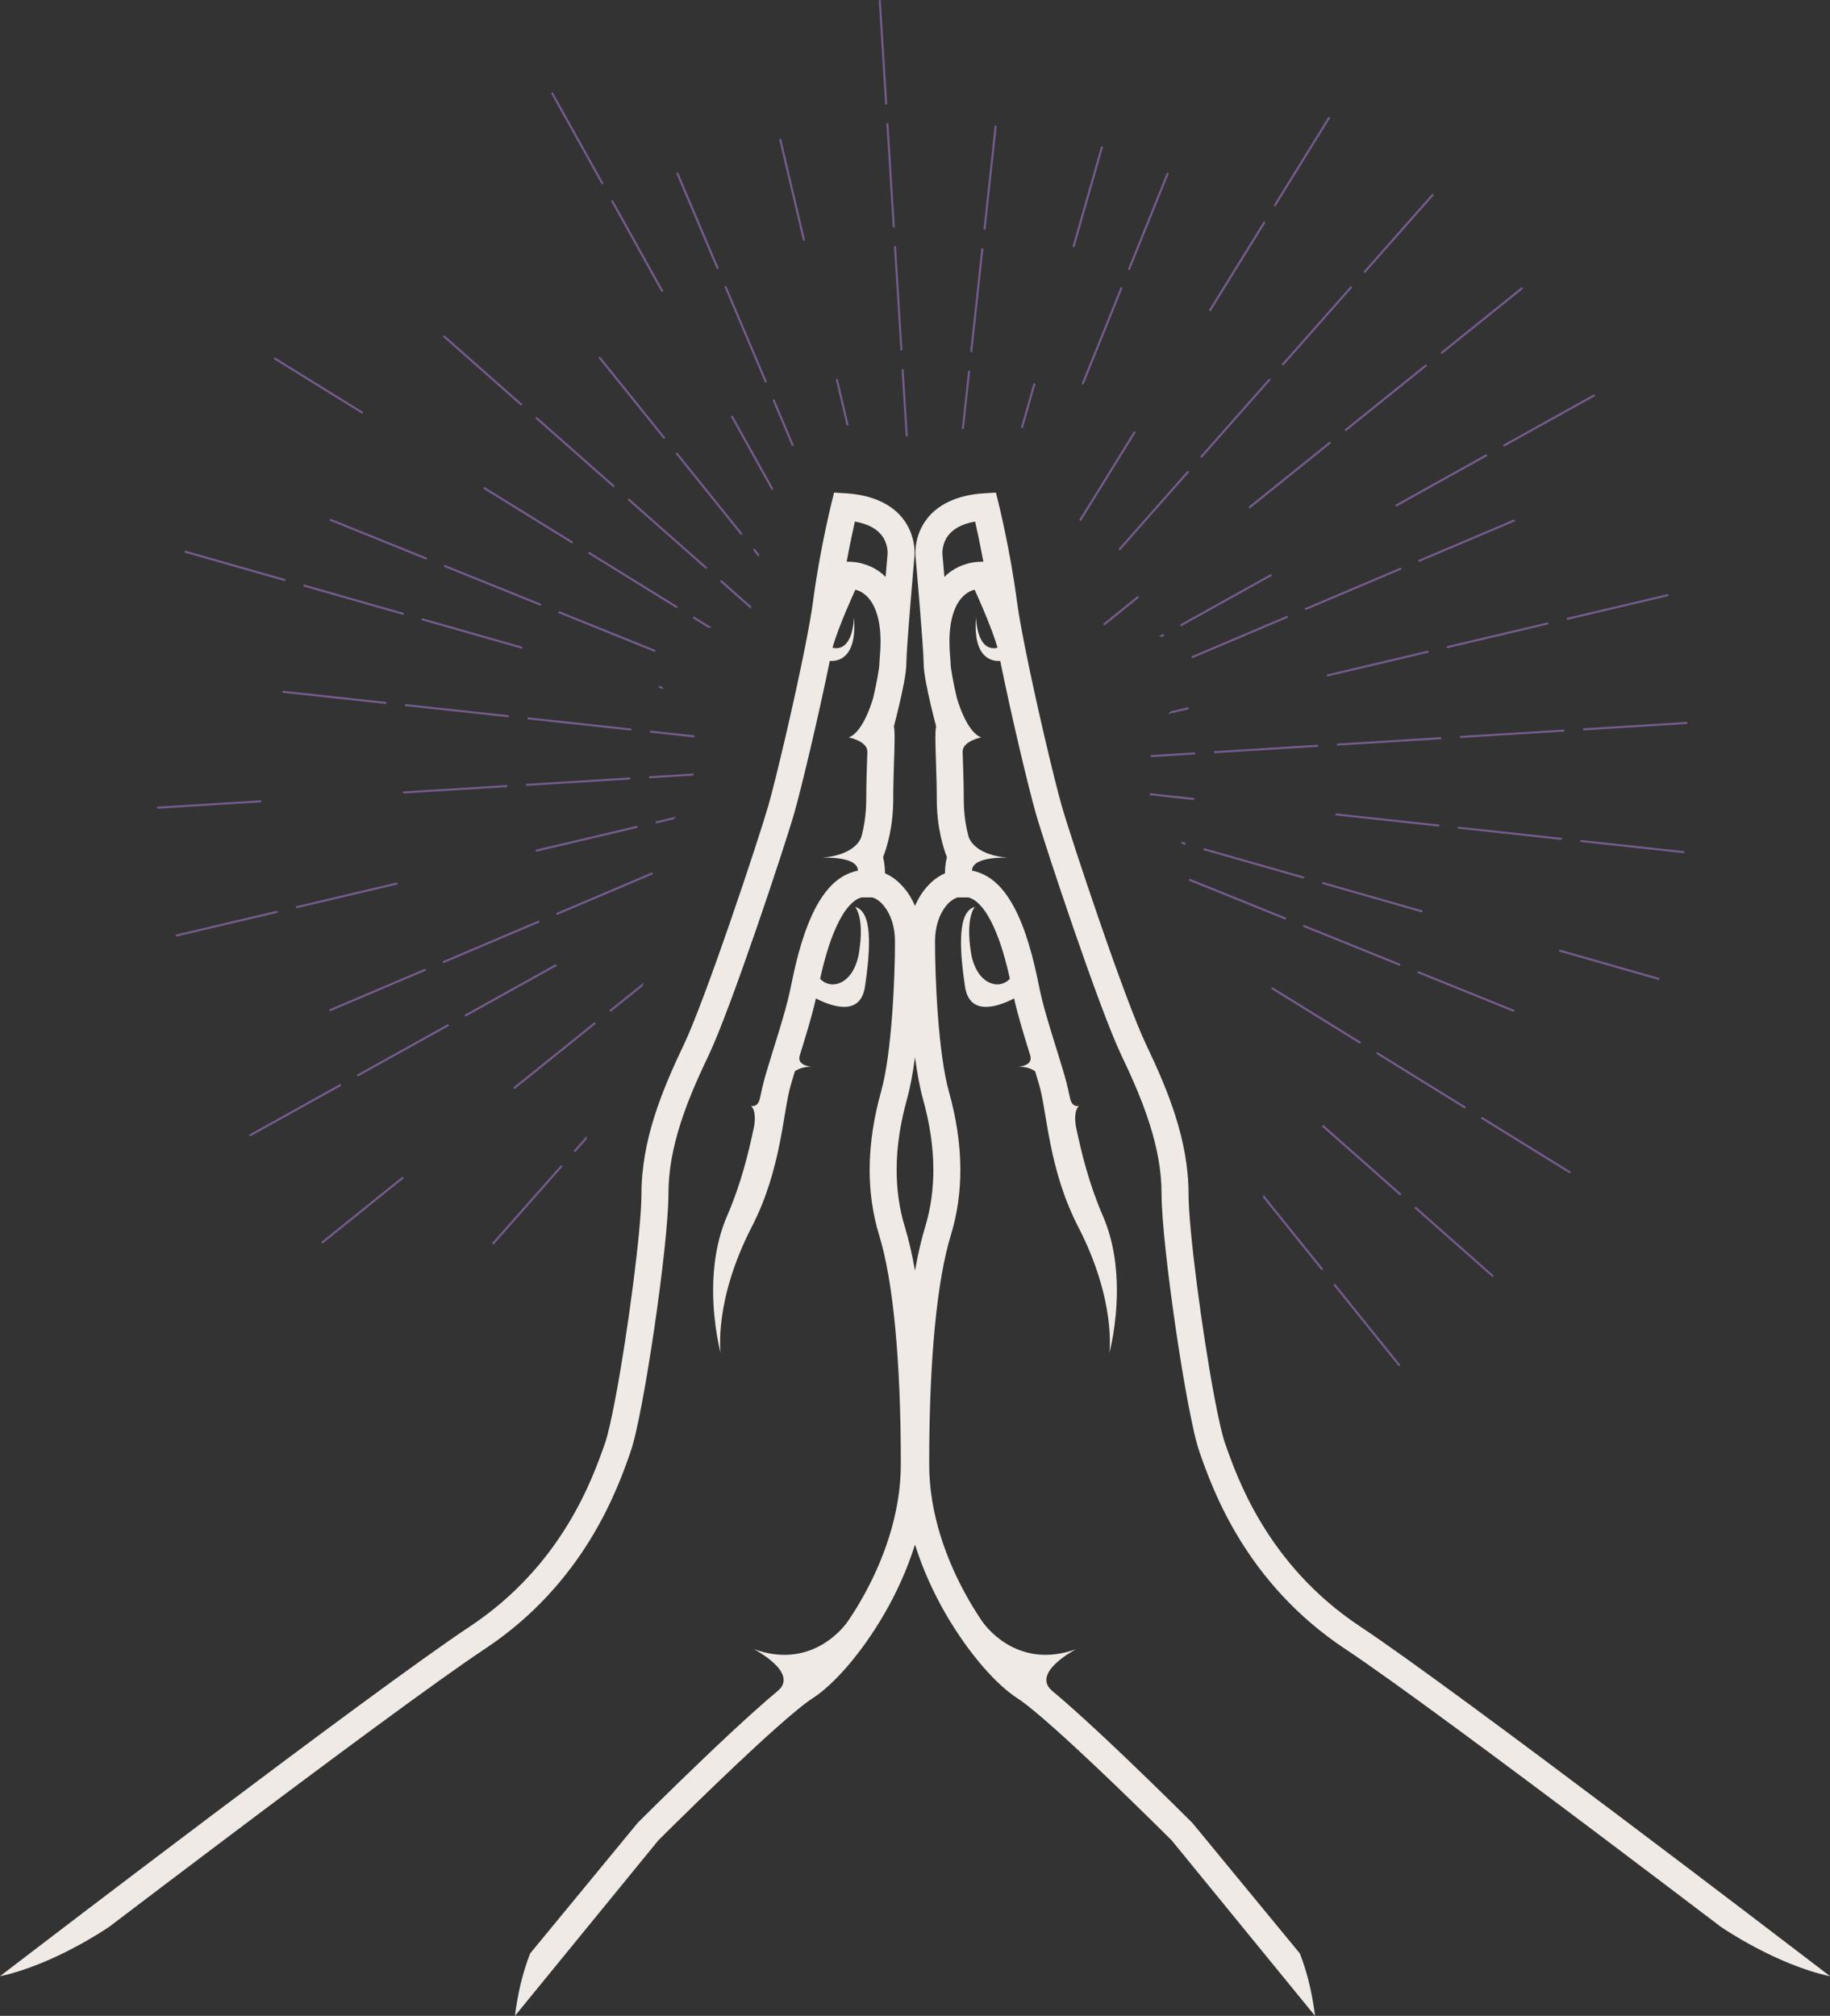 <?xml version="1.0" encoding="UTF-8" standalone="no"?><svg xmlns="http://www.w3.org/2000/svg" xmlns:xlink="http://www.w3.org/1999/xlink" fill="#000000" height="498" preserveAspectRatio="xMidYMid meet" version="1" viewBox="0.0 -0.0 452.1 498.0" width="452.1" zoomAndPan="magnify"><rect x="0.0" y="-0.0" width="452.1" height="498.0" fill="#333333" stroke="none"/><defs><clipPath id="a"><path d="M 0 121 L 452.102 121 L 452.102 498 L 0 498 Z M 0 121"/></clipPath></defs><g><g clip-path="url(#a)" id="change1_1"><path d="M 445.406 483.082 C 445.402 483.074 424.055 466.734 399.715 448.414 C 375.355 430.082 348.094 409.82 336.012 401.801 C 313.141 386.613 305.68 365.18 302.637 356.531 C 301.996 354.746 301.02 350.504 300.035 345.254 C 297.047 329.488 293.602 303.512 293.629 294.891 C 293.605 281.746 288.629 269.516 283.152 258.062 C 280.594 252.742 275.871 239.836 271.602 227.441 C 267.316 215.031 263.395 202.926 262.273 198.984 C 260.551 192.988 255.93 173.566 253.145 159.5 C 253.145 159.496 253.145 159.496 253.145 159.492 C 252.258 155.008 251.559 151.062 251.195 148.277 C 249.602 136.086 246.723 124.453 246.707 124.387 L 246.039 121.688 L 243.27 121.859 C 236.113 122.25 231.449 124.922 228.953 128.242 C 226.449 131.543 226.152 134.957 226.148 136.609 C 226.148 137.113 226.18 137.473 226.195 137.645 C 226.242 138.152 226.719 143.531 227.191 149.355 C 227.691 155.426 228.191 162.188 228.184 163.785 C 228.215 166.48 229.07 170.32 229.895 173.93 C 230.426 176.203 230.953 178.258 231.266 179.445 C 231.086 180.41 231.098 181.188 231.086 182.316 C 231.086 185.844 231.434 191.746 231.43 197.441 C 231.438 204.418 233.043 209.48 233.938 211.762 C 233.555 213.203 233.48 214.574 233.453 215.754 C 231.402 216.609 229.609 218.18 228.109 220.16 C 227.32 221.23 226.629 222.453 226.051 223.801 C 225.473 222.453 224.781 221.23 223.988 220.16 C 222.488 218.18 220.695 216.609 218.645 215.754 C 218.617 214.574 218.543 213.203 218.164 211.762 C 219.059 209.48 220.664 204.418 220.672 197.441 C 220.668 191.746 221.012 185.844 221.016 182.316 C 221 181.188 221.016 180.41 220.836 179.445 C 221.148 178.258 221.676 176.203 222.203 173.93 C 223.027 170.32 223.883 166.48 223.918 163.785 C 223.91 162.188 224.406 155.426 224.906 149.355 C 225.383 143.531 225.855 138.152 225.902 137.645 C 225.922 137.473 225.949 137.113 225.949 136.609 C 225.945 134.957 225.648 131.543 223.145 128.242 C 220.648 124.922 215.984 122.25 208.828 121.859 L 206.059 121.688 L 205.395 124.387 C 205.379 124.453 202.496 136.086 200.902 148.277 C 200.543 151.062 199.844 155.008 198.953 159.492 C 198.953 159.496 198.953 159.496 198.953 159.5 C 196.172 173.566 191.551 192.988 189.828 198.984 C 188.703 202.926 184.781 215.031 180.496 227.441 C 176.23 239.836 171.504 252.742 168.945 258.062 C 163.473 269.516 158.492 281.746 158.473 294.891 C 158.496 303.512 155.055 329.488 152.066 345.254 C 151.082 350.504 150.102 354.746 149.465 356.531 C 146.422 365.18 138.961 386.613 116.09 401.801 C 104.004 409.82 76.742 430.082 52.387 448.414 C 28.047 466.734 6.695 483.074 6.691 483.082 L 0 488.195 L 0.059 488.203 C 13.316 485.312 26.406 476.371 26.406 476.371 L 26.926 476.039 C 35.008 469.898 45.391 462.023 56.395 453.742 C 80.691 435.449 108.039 415.141 119.777 407.355 C 144.559 390.93 152.66 367.547 155.754 358.742 C 156.648 356.16 157.586 351.914 158.613 346.488 C 159.633 341.098 160.691 334.641 161.656 328.074 C 163.582 314.898 165.129 301.461 165.141 294.891 C 165.125 283.496 169.578 272.141 174.961 260.945 C 177.824 254.941 182.473 242.145 186.801 229.613 C 191.117 217.098 195.02 205.066 196.238 200.816 C 197.957 194.766 202.148 177.281 204.996 163.273 C 206.941 163.414 211.793 162.75 210.977 152.438 C 210.977 152.438 210.898 161.172 205.676 160.031 C 206.289 157.691 207.816 153.73 209.238 150.41 C 210.016 148.578 210.762 146.91 211.32 145.672 C 212.211 145.898 212.902 146.281 213.539 146.762 C 214.578 147.562 215.438 148.742 216.062 150.125 C 218.41 155.34 217.258 162.48 217.254 163.785 C 217.285 164.984 216.516 169.07 215.715 172.41 C 215.715 172.41 213.395 180.895 209.672 182.168 C 209.672 182.168 214.277 183.047 214.281 185.691 C 214.18 188.945 214.004 193.227 214.004 197.441 C 214.004 201.359 213.398 204.547 212.797 206.75 C 212.383 207.941 210.578 211.211 203.145 211.895 C 203.145 211.895 211.949 211.414 211.949 215.098 C 209.016 215.633 206.555 217.352 204.754 219.426 C 202.52 221.965 200.926 225.098 199.641 228.316 C 197.09 234.738 195.824 241.711 195.203 244.605 C 193.98 250.438 191.168 258.602 188.992 266.074 C 188.539 267.668 188.129 269.457 187.719 271.395 C 187.719 271.398 187.715 271.402 187.715 271.41 C 187.207 273.707 185.551 273.191 185.551 273.191 C 186.777 274.418 186.516 277.027 186.273 278.387 C 184.902 284.891 183.074 292.441 179.621 300.402 C 176.941 306.609 176.18 313.145 176.176 318.777 C 176.18 327.441 177.988 334.043 178.039 334.234 C 178.027 334.156 176.266 321.445 185.738 303.051 C 193.105 288.75 193.387 274.715 195.395 267.934 C 195.703 266.863 196.031 265.777 196.363 264.676 C 196.371 264.668 197.684 263.5 200.523 263.5 C 200.523 263.5 196.762 263.375 197.59 260.707 C 199.105 255.82 200.617 250.918 201.57 246.652 C 205.184 248.523 212.547 251.324 213.684 243.762 C 215.199 233.68 215.43 225.109 211.258 224.051 C 211.258 224.051 213.609 226.477 212.242 235.195 C 211.016 243.051 205.426 244.797 202.609 241.801 C 203.055 239.801 203.613 237.484 204.336 235.105 C 205.641 230.738 207.566 226.258 209.746 223.844 C 210.867 222.605 211.844 221.949 212.859 221.699 L 215.258 221.699 C 215.66 221.629 217.289 222.262 218.629 224.129 C 219.984 225.957 221.105 228.801 221.105 232.531 C 221.129 241.129 220.34 260.258 217.656 269.73 C 215.984 275.719 214.848 282.23 214.848 289.016 C 214.848 294.285 215.535 299.723 217.203 305.172 C 220.598 316.188 222.562 335.816 222.547 361.727 C 222.559 373.977 218.18 385.887 212.715 395.336 C 211.688 397.133 210.609 398.836 209.52 400.441 C 209.52 400.441 209.516 400.445 209.516 400.445 C 209.461 400.531 209.398 400.617 209.34 400.703 C 208.078 402.457 200.156 412.434 186.266 407.414 C 186.266 407.414 197.402 413.184 192.23 417.652 L 192.234 417.652 C 190.656 418.957 188.93 420.461 187.059 422.121 C 182.969 425.766 178.355 430.082 174.016 434.23 C 165.332 442.523 157.734 450.121 157.723 450.133 L 157.527 450.332 L 130.973 482.578 C 129.039 487.52 127.863 492.773 127.219 498 L 162.629 454.656 C 163.516 453.766 167.398 449.902 172.453 444.992 C 178.219 439.391 185.496 432.441 191.496 427.098 C 195.465 423.551 198.973 420.66 200.719 419.57 C 205.766 416.316 212.539 408.891 218.484 398.668 C 221.426 393.574 224.105 387.801 226.051 381.566 C 227.996 387.801 230.676 393.574 233.613 398.668 C 239.562 408.891 246.336 416.316 251.383 419.57 C 253.129 420.66 256.637 423.551 260.605 427.098 C 266.602 432.441 273.883 439.391 279.645 444.992 C 284.699 449.902 288.582 453.766 289.469 454.656 L 324.879 498 C 324.234 492.773 323.062 487.52 321.125 482.578 L 294.574 450.332 L 294.375 450.133 C 294.363 450.121 286.766 442.523 278.086 434.23 C 273.742 430.082 269.129 425.766 265.039 422.121 C 263.172 420.461 261.441 418.957 259.867 417.652 L 259.871 417.652 C 254.695 413.184 265.836 407.414 265.836 407.414 C 251.945 412.434 244.02 402.457 242.762 400.703 C 242.699 400.617 242.641 400.531 242.582 400.445 C 242.582 400.445 242.578 400.441 242.578 400.441 C 241.488 398.836 240.414 397.133 239.387 395.336 C 233.922 385.887 229.539 373.977 229.555 361.727 C 229.535 335.816 231.504 316.188 234.898 305.172 C 236.562 299.723 237.254 294.285 237.254 289.016 C 237.254 282.23 236.113 275.719 234.445 269.73 C 231.762 260.258 230.969 241.129 230.996 232.531 C 230.996 228.801 232.113 225.957 233.469 224.129 C 234.809 222.262 236.438 221.629 236.844 221.699 L 239.242 221.699 C 240.258 221.949 241.23 222.605 242.355 223.844 C 244.531 226.258 246.461 230.738 247.766 235.105 C 248.484 237.484 249.047 239.801 249.488 241.801 C 246.676 244.797 241.086 243.051 239.855 235.195 C 238.492 226.477 240.84 224.051 240.84 224.051 C 236.672 225.109 236.898 233.68 238.414 243.762 C 239.555 251.324 246.918 248.523 250.527 246.652 C 251.48 250.918 252.996 255.82 254.512 260.707 C 255.34 263.375 251.574 263.5 251.574 263.5 C 254.414 263.5 255.727 264.668 255.734 264.676 C 256.066 265.777 256.395 266.863 256.707 267.934 C 258.715 274.715 258.992 288.75 266.359 303.051 C 275.836 321.445 274.07 334.156 274.062 334.234 C 274.109 334.043 275.922 327.441 275.926 318.777 C 275.922 313.145 275.16 306.609 272.477 300.402 C 269.023 292.441 267.195 284.891 265.824 278.387 C 265.586 277.027 265.32 274.418 266.551 273.191 C 266.551 273.191 264.895 273.707 264.387 271.41 C 264.387 271.402 264.383 271.398 264.383 271.395 C 263.969 269.457 263.562 267.668 263.105 266.074 C 260.934 258.602 258.117 250.438 256.895 244.605 C 256.277 241.711 255.008 234.738 252.461 228.316 C 251.172 225.098 249.578 221.965 247.348 219.426 C 245.547 217.352 243.086 215.633 240.148 215.098 C 240.148 211.414 248.957 211.895 248.957 211.895 C 241.52 211.211 239.719 207.941 239.301 206.75 C 238.699 204.547 238.098 201.359 238.098 197.441 C 238.098 193.227 237.918 188.945 237.816 185.691 C 237.82 183.047 242.43 182.168 242.43 182.168 C 238.707 180.895 236.387 172.41 236.387 172.41 C 235.582 169.07 234.816 164.984 234.848 163.785 C 234.844 162.48 233.688 155.34 236.039 150.125 C 236.66 148.742 237.523 147.562 238.562 146.762 C 239.195 146.281 239.891 145.898 240.777 145.672 C 241.34 146.91 242.082 148.578 242.859 150.41 C 244.281 153.73 245.812 157.691 246.426 160.031 C 241.199 161.172 241.121 152.438 241.121 152.438 C 240.309 162.75 245.156 163.414 247.105 163.273 C 249.949 177.281 254.141 194.766 255.863 200.816 C 257.078 205.066 260.984 217.098 265.301 229.613 C 269.629 242.145 274.277 254.941 277.145 260.945 C 282.52 272.141 286.973 283.496 286.961 294.891 C 286.973 301.461 288.52 314.898 290.445 328.074 C 291.406 334.641 292.469 341.098 293.484 346.488 C 294.516 351.914 295.449 356.16 296.348 358.742 C 299.438 367.547 307.543 390.93 332.324 407.355 C 344.062 415.141 371.406 435.449 395.703 453.742 C 406.707 462.023 417.094 469.898 425.176 476.039 L 425.691 476.371 C 425.691 476.371 438.781 485.312 452.039 488.203 L 452.102 488.195 Z M 209.301 138.762 L 209.168 138.762 C 209.543 136.723 209.922 134.82 210.27 133.141 C 210.617 131.453 210.938 129.996 211.199 128.844 C 215.059 129.535 216.824 130.988 217.852 132.289 C 219.094 133.895 219.293 135.797 219.285 136.609 C 219.285 136.75 219.281 136.852 219.277 136.902 L 219.27 136.961 L 219.266 137.02 C 219.266 137.02 219.062 139.305 218.785 142.539 C 218.543 142.301 218.309 142.059 218.039 141.828 C 215.883 139.98 212.844 138.738 209.301 138.762 Z M 228.523 303.223 C 227.582 306.316 226.758 309.898 226.051 313.941 C 225.344 309.898 224.52 306.316 223.578 303.223 C 222.121 298.469 221.512 293.707 221.512 289.016 C 221.512 282.98 222.531 277.059 224.074 271.523 C 224.898 268.535 225.547 264.961 226.051 261.16 C 226.555 264.961 227.199 268.535 228.023 271.523 C 229.57 277.059 230.586 282.98 230.586 289.016 C 230.586 293.707 229.977 298.469 228.523 303.223 Z M 242.801 138.762 C 239.254 138.738 236.215 139.98 234.059 141.828 C 233.789 142.059 233.555 142.301 233.312 142.539 C 233.035 139.305 232.836 137.02 232.836 137.02 L 232.82 136.902 L 232.824 136.902 C 232.816 136.852 232.812 136.75 232.812 136.609 C 232.809 135.797 233.008 133.895 234.25 132.289 C 235.277 130.988 237.039 129.535 240.902 128.844 C 241.16 129.996 241.48 131.453 241.832 133.141 C 242.18 134.82 242.555 136.723 242.934 138.762 L 242.801 138.762" fill="#efeae5"/></g><g id="change2_1"><path d="M 280.41 106.613 C 280.289 106.539 280.133 106.574 280.059 106.691 L 266.715 128.273 C 266.652 128.379 266.672 128.508 266.754 128.59 C 266.766 128.602 266.781 128.613 266.797 128.625 C 266.918 128.695 267.07 128.66 267.145 128.539 L 280.488 106.961 C 280.562 106.844 280.527 106.684 280.41 106.613 Z M 280.902 147.371 L 272.492 154.141 C 272.598 154.27 272.703 154.406 272.809 154.535 L 281.223 147.77 C 281.336 147.68 281.352 147.52 281.266 147.41 C 281.176 147.301 281.012 147.281 280.902 147.371 Z M 416.617 178.352 L 391.289 179.918 C 391.156 179.93 391.051 180.039 391.055 180.172 C 391.051 180.176 391.051 180.184 391.055 180.184 C 391.059 180.328 391.184 180.434 391.32 180.426 L 416.645 178.859 C 416.785 178.852 416.891 178.73 416.887 178.59 C 416.875 178.449 416.758 178.344 416.617 178.352 Z M 373.91 128.379 L 350.559 138.297 C 350.453 138.336 350.398 138.43 350.398 138.527 C 350.398 138.562 350.406 138.598 350.418 138.629 C 350.473 138.754 350.621 138.812 350.754 138.762 L 374.105 128.852 C 374.234 128.797 374.297 128.645 374.242 128.512 C 374.184 128.383 374.039 128.328 373.91 128.379 Z M 295.07 197.402 C 295.082 197.266 294.977 197.141 294.84 197.121 L 284.105 195.957 C 284.09 196.129 284.062 196.293 284.047 196.461 L 294.781 197.629 C 294.926 197.645 295.051 197.539 295.07 197.402 Z M 387.02 152.863 C 387.02 152.883 387.02 152.902 387.023 152.922 C 387.059 153.062 387.191 153.141 387.328 153.113 L 412.023 147.289 C 412.16 147.258 412.242 147.117 412.211 146.984 C 412.18 146.852 412.043 146.762 411.91 146.797 L 387.211 152.617 C 387.098 152.645 387.02 152.75 387.02 152.863 Z M 352.078 90.121 L 332.309 106.027 C 332.199 106.109 332.188 106.273 332.273 106.383 C 332.277 106.391 332.285 106.395 332.285 106.395 C 332.379 106.492 332.527 106.504 332.633 106.422 L 352.402 90.52 C 352.508 90.43 352.527 90.27 352.438 90.16 C 352.352 90.051 352.195 90.035 352.078 90.121 Z M 288.711 176.254 C 288.68 176.301 288.641 176.344 288.605 176.395 L 293.488 175.242 C 293.625 175.215 293.707 175.074 293.676 174.938 C 293.645 174.805 293.508 174.719 293.371 174.746 L 289.305 175.703 C 289.105 175.891 288.918 176.082 288.711 176.254 Z M 322.367 150.422 C 322.367 150.457 322.379 150.492 322.391 150.523 C 322.445 150.656 322.598 150.715 322.727 150.656 L 346.082 140.742 C 346.211 140.688 346.27 140.539 346.215 140.41 C 346.16 140.281 346.012 140.223 345.883 140.277 L 322.527 150.188 C 322.43 150.23 322.367 150.328 322.367 150.422 Z M 367.051 112.281 L 344.879 124.617 C 344.75 124.688 344.711 124.84 344.777 124.961 C 344.789 124.98 344.805 124.996 344.816 125.016 C 344.898 125.098 345.02 125.113 345.129 125.059 L 367.301 112.727 C 367.418 112.66 367.465 112.508 367.395 112.383 C 367.328 112.262 367.172 112.215 367.051 112.281 Z M 356.016 87.316 C 356.105 87.41 356.254 87.422 356.352 87.34 L 376.125 71.438 C 376.23 71.344 376.254 71.188 376.164 71.078 C 376.074 70.969 375.922 70.953 375.809 71.039 L 356.039 86.945 C 355.926 87.027 355.91 87.188 355.996 87.297 C 356.004 87.309 356.004 87.312 356.016 87.316 Z M 328.355 109.207 L 308.586 125.109 C 308.48 125.195 308.461 125.355 308.547 125.465 C 308.555 125.473 308.559 125.477 308.566 125.484 C 308.652 125.574 308.805 125.586 308.902 125.504 L 328.676 109.602 C 328.781 109.512 328.801 109.352 328.715 109.242 C 328.629 109.133 328.465 109.117 328.355 109.207 Z M 291.562 154.562 C 291.57 154.578 291.586 154.602 291.602 154.617 C 291.68 154.695 291.805 154.715 291.902 154.66 L 314.082 142.324 C 314.203 142.258 314.242 142.102 314.176 141.98 C 314.109 141.859 313.953 141.812 313.832 141.883 L 291.656 154.219 C 291.535 154.281 291.488 154.438 291.562 154.562 Z M 371.387 110.16 C 371.402 110.184 371.414 110.203 371.43 110.223 C 371.504 110.297 371.629 110.316 371.73 110.262 L 393.906 97.93 C 394.027 97.867 394.07 97.711 394.004 97.586 C 393.938 97.461 393.785 97.418 393.66 97.484 L 371.484 109.82 C 371.363 109.887 371.32 110.039 371.387 110.16 Z M 255.59 94.707 C 255.453 94.668 255.312 94.742 255.273 94.879 L 252.211 105.621 C 252.375 105.664 252.535 105.719 252.695 105.77 L 255.766 95.02 C 255.801 94.887 255.723 94.742 255.59 94.707 Z M 265.191 61.035 C 265.215 61.043 265.238 61.043 265.258 61.043 C 265.371 61.043 265.469 60.973 265.508 60.855 L 272.465 36.461 C 272.5 36.324 272.426 36.188 272.289 36.148 C 272.156 36.109 272.016 36.188 271.977 36.32 L 265.016 60.719 C 264.98 60.855 265.055 60.996 265.191 61.035 Z M 267.348 94.883 C 267.375 94.906 267.402 94.926 267.438 94.941 C 267.566 94.988 267.715 94.934 267.77 94.801 L 277.27 71.273 C 277.324 71.145 277.262 70.996 277.133 70.941 C 277.004 70.891 276.855 70.953 276.801 71.082 L 267.297 94.605 C 267.258 94.707 267.285 94.812 267.348 94.883 Z M 242.719 61.277 C 242.578 61.262 242.449 61.363 242.438 61.508 L 239.703 86.73 C 239.691 86.867 239.785 86.992 239.926 87.012 C 239.938 87.012 239.941 87.012 239.953 87.012 C 240.078 87.012 240.191 86.914 240.203 86.781 L 242.945 61.562 C 242.957 61.418 242.855 61.297 242.719 61.277 Z M 246 31.012 C 245.859 30.992 245.738 31.094 245.723 31.234 L 242.988 56.461 C 242.969 56.598 243.07 56.727 243.211 56.742 L 243.238 56.742 C 243.367 56.742 243.477 56.645 243.488 56.516 L 246.227 31.289 C 246.238 31.148 246.141 31.023 246 31.012 Z M 278.844 66.711 C 278.973 66.762 279.121 66.695 279.172 66.566 L 288.68 43.039 C 288.73 42.91 288.668 42.766 288.535 42.711 C 288.406 42.66 288.266 42.723 288.211 42.855 L 278.699 66.379 C 278.66 66.477 278.688 66.586 278.758 66.652 C 278.781 66.68 278.809 66.695 278.844 66.711 Z M 298.824 76.828 C 298.941 76.902 299.098 76.867 299.172 76.75 L 312.516 55.168 C 312.59 55.047 312.555 54.891 312.438 54.816 C 312.312 54.742 312.16 54.785 312.086 54.898 L 298.738 76.477 C 298.676 76.586 298.695 76.715 298.777 76.797 C 298.789 76.809 298.809 76.82 298.824 76.828 Z M 316.793 90.172 C 316.797 90.18 316.801 90.18 316.805 90.184 C 316.91 90.273 317.07 90.266 317.16 90.16 L 333.965 71.145 C 334.055 71.039 334.047 70.883 333.941 70.785 C 333.836 70.695 333.676 70.703 333.582 70.809 L 316.785 89.824 C 316.695 89.922 316.699 90.078 316.793 90.172 Z M 276.473 135.805 C 276.48 135.809 276.48 135.812 276.488 135.82 C 276.594 135.91 276.758 135.898 276.844 135.797 L 293.645 116.781 C 293.734 116.676 293.727 116.52 293.621 116.422 C 293.516 116.332 293.355 116.34 293.262 116.445 L 276.469 135.461 C 276.383 135.559 276.383 135.711 276.473 135.805 Z M 314.836 50.934 C 314.957 51.008 315.109 50.969 315.188 50.855 L 328.527 29.273 C 328.602 29.152 328.566 28.992 328.445 28.922 C 328.328 28.852 328.172 28.887 328.102 29.008 L 314.754 50.586 C 314.695 50.684 314.711 50.812 314.789 50.895 C 314.805 50.91 314.816 50.922 314.836 50.934 Z M 336.961 67.363 C 337.07 67.453 337.23 67.445 337.316 67.34 L 354.121 48.324 C 354.215 48.223 354.203 48.066 354.102 47.973 C 353.992 47.879 353.836 47.887 353.742 47.992 L 336.938 67.004 C 336.852 67.109 336.855 67.262 336.953 67.352 C 336.957 67.355 336.961 67.359 336.961 67.363 Z M 296.645 113 C 296.754 113.094 296.914 113.082 297.004 112.977 L 313.805 93.965 C 313.895 93.855 313.887 93.699 313.785 93.602 C 313.676 93.516 313.52 93.523 313.426 93.629 L 296.625 112.645 C 296.535 112.742 296.539 112.895 296.633 112.984 C 296.641 112.988 296.641 112.996 296.645 113 Z M 366.297 276.004 C 366.199 275.941 366.07 275.961 365.992 276.039 C 365.977 276.055 365.965 276.07 365.953 276.086 C 365.883 276.207 365.914 276.359 366.031 276.438 L 387.613 289.777 C 387.734 289.852 387.895 289.816 387.965 289.699 C 388.035 289.578 388 289.426 387.887 289.348 Z M 356.105 182.352 C 356.098 182.211 355.977 182.109 355.836 182.109 L 330.516 183.684 C 330.383 183.688 330.273 183.801 330.273 183.93 L 330.273 183.945 C 330.285 184.09 330.402 184.195 330.543 184.188 L 355.867 182.621 C 356.004 182.609 356.109 182.492 356.105 182.352 Z M 328.059 167.09 L 352.758 161.266 C 352.895 161.23 352.977 161.098 352.945 160.961 C 352.914 160.824 352.781 160.738 352.641 160.773 L 327.945 166.598 C 327.828 166.621 327.75 166.727 327.75 166.844 C 327.75 166.844 327.75 166.883 327.758 166.898 C 327.789 167.039 327.926 167.121 328.059 167.09 Z M 312.059 295.047 L 312.059 295.059 L 312.062 295.059 L 312.062 295.074 C 312.059 295.281 312.062 295.566 312.074 295.883 L 326.363 313.652 C 326.457 313.758 326.613 313.773 326.727 313.688 C 326.836 313.602 326.852 313.441 326.762 313.332 Z M 385.875 207.25 C 385.891 207.113 385.789 206.988 385.648 206.969 L 360.426 204.238 C 360.285 204.223 360.16 204.32 360.148 204.465 C 360.148 204.465 360.148 204.48 360.148 204.488 C 360.148 204.613 360.242 204.727 360.371 204.738 L 385.598 207.477 C 385.734 207.492 385.863 207.391 385.875 207.25 Z M 345.941 238.383 C 345.996 238.246 345.93 238.105 345.805 238.051 L 322.277 228.543 C 322.18 228.508 322.07 228.531 322.004 228.598 C 321.98 228.625 321.961 228.652 321.945 228.688 C 321.898 228.82 321.961 228.965 322.086 229.016 L 345.613 238.52 C 345.742 238.574 345.887 238.512 345.941 238.383 Z M 326.57 218.094 C 326.562 218.113 326.562 218.137 326.562 218.16 C 326.562 218.273 326.637 218.375 326.746 218.402 L 351.148 225.363 C 351.281 225.398 351.422 225.324 351.461 225.191 C 351.496 225.055 351.422 224.914 351.281 224.871 L 326.887 217.918 C 326.75 217.879 326.609 217.957 326.57 218.094 Z M 355.605 203.969 C 355.621 203.828 355.52 203.699 355.383 203.691 L 330.152 200.953 C 330.02 200.941 329.895 201.039 329.879 201.176 C 329.871 201.188 329.871 201.191 329.871 201.203 C 329.871 201.332 329.973 201.441 330.105 201.453 L 355.324 204.195 C 355.469 204.207 355.59 204.109 355.605 203.969 Z M 415.922 210.254 L 390.695 207.52 C 390.555 207.504 390.43 207.602 390.414 207.742 C 390.414 207.742 390.414 207.762 390.414 207.77 C 390.414 207.898 390.516 208.008 390.641 208.023 L 415.867 210.758 C 416.008 210.773 416.133 210.672 416.145 210.531 C 416.16 210.395 416.059 210.27 415.922 210.254 Z M 409.848 241.578 L 385.441 234.617 C 385.309 234.578 385.172 234.656 385.137 234.789 C 385.125 234.816 385.121 234.84 385.121 234.867 C 385.121 234.973 385.191 235.07 385.305 235.105 L 409.703 242.062 C 409.84 242.105 409.98 242.027 410.016 241.895 C 410.059 241.758 409.977 241.617 409.848 241.578 Z M 374.176 249.785 C 374.227 249.656 374.16 249.512 374.031 249.461 L 350.508 239.949 C 350.414 239.914 350.305 239.938 350.23 240.008 C 350.211 240.031 350.188 240.059 350.176 240.094 C 350.125 240.223 350.188 240.371 350.316 240.422 L 373.844 249.93 C 373.969 249.98 374.117 249.918 374.176 249.785 Z M 284.309 187.047 L 295.09 186.379 C 295.23 186.371 295.336 186.25 295.328 186.109 C 295.32 185.973 295.195 185.863 295.062 185.875 L 284.281 186.539 C 284.297 186.707 284.301 186.879 284.309 187.047 Z M 292.727 208.172 L 291.734 207.887 C 291.852 208.098 291.977 208.301 292.082 208.516 L 292.59 208.66 C 292.723 208.695 292.859 208.617 292.902 208.488 C 292.938 208.355 292.859 208.211 292.727 208.172 Z M 357.383 159.855 C 357.383 159.855 357.387 159.891 357.391 159.91 C 357.422 160.047 357.559 160.129 357.695 160.098 L 382.387 154.277 C 382.527 154.242 382.609 154.105 382.578 153.973 C 382.543 153.836 382.406 153.754 382.273 153.781 L 357.578 159.602 C 357.465 159.637 357.383 159.738 357.383 159.855 Z M 329.941 317.285 C 329.855 317.176 329.699 317.156 329.586 317.246 C 329.578 317.258 329.574 317.258 329.566 317.266 C 329.477 317.355 329.465 317.504 329.547 317.602 L 345.453 337.375 C 345.543 337.484 345.695 337.504 345.809 337.414 C 345.914 337.324 345.934 337.164 345.848 337.059 Z M 349.879 298.191 C 349.781 298.102 349.625 298.109 349.531 298.203 C 349.531 298.203 349.523 298.207 349.523 298.215 C 349.43 298.316 349.441 298.477 349.547 298.566 L 368.562 315.371 C 368.664 315.461 368.82 315.453 368.914 315.352 C 369.004 315.242 369 315.086 368.891 314.992 Z M 327.062 278.031 C 326.961 277.945 326.809 277.945 326.715 278.043 C 326.715 278.047 326.711 278.051 326.707 278.055 C 326.609 278.16 326.621 278.32 326.727 278.414 L 345.738 295.215 C 345.848 295.305 346.004 295.297 346.098 295.191 C 346.188 295.09 346.18 294.926 346.078 294.832 Z M 361.719 273.766 C 361.84 273.84 361.996 273.801 362.07 273.684 C 362.141 273.562 362.105 273.41 361.984 273.336 L 340.406 259.988 C 340.301 259.926 340.172 259.949 340.094 260.027 C 340.078 260.043 340.066 260.059 340.055 260.07 C 339.984 260.191 340.016 260.352 340.137 260.422 Z M 386.496 180.469 C 386.484 180.336 386.363 180.223 386.227 180.234 L 360.902 181.801 C 360.77 181.809 360.664 181.922 360.664 182.051 C 360.664 182.051 360.664 182.062 360.664 182.066 C 360.672 182.211 360.797 182.316 360.934 182.305 L 386.258 180.742 C 386.398 180.73 386.5 180.613 386.496 180.469 Z M 314.195 244.016 C 314.184 244.027 314.168 244.043 314.16 244.059 C 314.086 244.18 314.125 244.336 314.238 244.41 L 335.816 257.758 C 335.938 257.824 336.094 257.793 336.172 257.668 C 336.246 257.547 336.211 257.398 336.09 257.32 L 314.508 243.98 C 314.406 243.91 314.277 243.934 314.195 244.016 Z M 239.438 91.551 C 239.301 91.535 239.172 91.633 239.156 91.773 L 237.609 106.035 C 237.781 106.004 237.957 105.977 238.125 105.945 L 239.66 91.832 C 239.676 91.688 239.578 91.566 239.438 91.551 Z M 318.188 152.309 C 318.129 152.176 317.984 152.121 317.855 152.176 L 294.5 162.086 C 294.402 162.125 294.348 162.223 294.348 162.324 C 294.348 162.355 294.352 162.387 294.363 162.422 C 294.422 162.551 294.57 162.609 294.699 162.551 L 318.055 152.641 C 318.184 152.586 318.238 152.438 318.188 152.309 Z M 300.121 185.559 C 299.992 185.57 299.883 185.68 299.883 185.812 L 299.883 185.824 C 299.895 185.973 300.016 186.074 300.156 186.066 L 325.477 184.496 C 325.617 184.492 325.723 184.371 325.715 184.23 C 325.707 184.09 325.59 183.988 325.445 183.992 Z M 317.711 226.977 C 317.77 226.844 317.703 226.699 317.574 226.645 L 294.047 217.137 C 293.953 217.102 293.844 217.129 293.773 217.199 C 293.75 217.223 293.727 217.246 293.715 217.281 C 293.664 217.41 293.723 217.559 293.855 217.613 L 317.379 227.117 C 317.512 227.168 317.66 227.105 317.711 226.977 Z M 297.465 210.051 L 321.867 217.016 C 322 217.051 322.141 216.973 322.18 216.836 C 322.219 216.703 322.141 216.562 322.008 216.523 L 297.605 209.562 C 297.469 209.527 297.328 209.605 297.293 209.738 C 297.285 209.762 297.281 209.785 297.281 209.812 C 297.281 209.922 297.355 210.023 297.465 210.051 Z M 287.57 156.781 C 287.504 156.656 287.348 156.609 287.227 156.68 L 286.324 157.176 C 286.555 157.246 286.789 157.305 287.012 157.383 L 287.473 157.125 C 287.594 157.059 287.637 156.902 287.57 156.781 Z M 69.762 170.887 C 69.746 171.023 69.848 171.148 69.984 171.164 L 95.211 173.902 C 95.348 173.914 95.477 173.812 95.492 173.676 C 95.492 173.664 95.492 173.656 95.492 173.656 C 95.492 173.52 95.395 173.41 95.266 173.395 L 70.043 170.656 C 69.902 170.645 69.777 170.746 69.762 170.887 Z M 99.473 151.867 C 99.609 151.906 99.746 151.832 99.785 151.695 C 99.793 151.672 99.793 151.648 99.793 151.629 C 99.793 151.516 99.719 151.41 99.609 151.379 L 75.211 144.422 C 75.074 144.383 74.938 144.461 74.898 144.598 C 74.859 144.727 74.938 144.871 75.074 144.91 Z M 125.363 194.207 C 125.363 194.199 125.363 194.195 125.363 194.195 C 125.352 194.047 125.23 193.941 125.094 193.953 L 99.766 195.516 C 99.629 195.523 99.523 195.641 99.527 195.785 C 99.539 195.926 99.66 196.027 99.797 196.02 L 125.125 194.453 C 125.258 194.445 125.363 194.336 125.363 194.207 Z M 84.246 267.973 C 84.238 267.949 84.223 267.934 84.207 267.914 C 84.129 267.84 84.008 267.816 83.902 267.875 L 61.73 280.207 C 61.605 280.273 61.562 280.426 61.629 280.551 C 61.699 280.672 61.855 280.719 61.977 280.648 L 84.152 268.32 C 84.273 268.246 84.316 268.098 84.246 267.973 Z M 68.617 225.273 C 68.617 225.273 68.613 225.234 68.609 225.215 C 68.578 225.074 68.441 224.992 68.305 225.023 L 43.613 230.848 C 43.477 230.879 43.391 231.016 43.422 231.148 C 43.457 231.285 43.594 231.371 43.727 231.344 L 68.426 225.52 C 68.535 225.488 68.617 225.383 68.617 225.273 Z M 100.027 174.164 C 100.016 174.309 100.113 174.434 100.254 174.445 L 125.484 177.184 C 125.617 177.195 125.746 177.098 125.762 176.961 C 125.762 176.949 125.762 176.938 125.762 176.938 C 125.762 176.805 125.664 176.691 125.535 176.68 L 100.309 173.941 C 100.172 173.93 100.047 174.027 100.027 174.164 Z M 104.176 152.945 C 104.141 153.082 104.215 153.223 104.348 153.266 L 128.754 160.219 C 128.891 160.258 129.027 160.18 129.066 160.043 C 129.07 160.02 129.074 159.996 129.074 159.977 C 129.074 159.863 129 159.762 128.891 159.73 L 104.488 152.77 C 104.355 152.738 104.215 152.812 104.176 152.945 Z M 167.34 150.133 C 167.352 150.121 167.367 150.105 167.379 150.09 C 167.449 149.969 167.41 149.812 167.289 149.742 L 145.711 136.395 C 145.594 136.324 145.434 136.359 145.363 136.477 C 145.289 136.598 145.324 136.754 145.441 136.824 L 167.023 150.172 C 167.129 150.234 167.258 150.215 167.34 150.133 Z M 161.863 160.938 C 161.891 160.914 161.906 160.891 161.922 160.855 C 161.973 160.723 161.91 160.578 161.777 160.523 L 138.254 151.016 C 138.125 150.965 137.977 151.031 137.922 151.16 C 137.871 151.289 137.934 151.438 138.062 151.488 L 161.594 160.996 C 161.688 161.035 161.797 161.008 161.863 160.938 Z M 174.555 140.41 C 174.559 140.41 174.562 140.402 174.57 140.402 C 174.664 140.297 174.648 140.133 174.547 140.039 L 155.531 123.242 C 155.426 123.148 155.27 123.156 155.176 123.262 C 155.082 123.367 155.09 123.527 155.199 123.621 L 174.215 140.422 C 174.312 140.508 174.461 140.504 174.555 140.41 Z M 109.691 139.754 C 109.641 139.883 109.703 140.027 109.832 140.086 L 133.355 149.59 C 133.453 149.629 133.566 149.605 133.633 149.531 C 133.656 149.512 133.68 149.48 133.691 149.449 C 133.742 149.316 133.68 149.172 133.551 149.117 L 110.023 139.613 C 109.895 139.562 109.746 139.625 109.691 139.754 Z M 192.727 34.309 C 192.586 34.34 192.5 34.477 192.531 34.609 L 198.355 59.309 C 198.387 59.422 198.488 59.504 198.605 59.504 C 198.625 59.504 198.645 59.504 198.66 59.496 C 198.797 59.465 198.883 59.328 198.852 59.191 L 193.023 34.496 C 192.992 34.359 192.855 34.27 192.727 34.309 Z M 141.441 134.117 C 141.453 134.109 141.469 134.094 141.477 134.074 C 141.551 133.953 141.516 133.801 141.398 133.727 L 119.812 120.379 C 119.695 120.309 119.539 120.344 119.465 120.465 C 119.387 120.586 119.426 120.738 119.547 120.812 L 141.129 134.156 C 141.23 134.223 141.359 134.203 141.441 134.117 Z M 45.793 136.562 L 70.191 143.516 C 70.328 143.555 70.469 143.48 70.504 143.344 C 70.508 143.32 70.516 143.297 70.516 143.297 C 70.516 143.164 70.441 143.062 70.328 143.031 L 45.93 136.07 C 45.797 136.031 45.656 136.105 45.617 136.242 C 45.582 136.379 45.656 136.52 45.793 136.562 Z M 81.465 128.348 C 81.41 128.48 81.469 128.621 81.605 128.68 L 105.125 138.184 C 105.227 138.223 105.328 138.199 105.406 138.129 C 105.43 138.102 105.445 138.074 105.461 138.043 C 105.508 137.914 105.449 137.766 105.316 137.715 L 81.797 128.211 C 81.664 128.152 81.516 128.219 81.465 128.348 Z M 191.059 98.695 C 190.93 98.754 190.871 98.902 190.926 99.031 L 195.695 110.27 C 195.82 110.141 195.953 110.012 196.082 109.883 L 191.391 98.836 C 191.336 98.703 191.188 98.645 191.059 98.695 Z M 89.336 102.133 C 89.434 102.195 89.566 102.176 89.648 102.098 C 89.656 102.082 89.676 102.066 89.684 102.051 C 89.758 101.93 89.723 101.773 89.602 101.699 L 68.023 88.355 C 67.906 88.285 67.742 88.316 67.672 88.438 C 67.598 88.559 67.637 88.715 67.754 88.785 Z M 174.895 155.043 C 175.164 155.047 175.43 155.047 175.699 155.074 C 175.758 155.059 175.812 155.055 175.871 155.043 L 171.609 152.406 C 171.488 152.332 171.328 152.371 171.258 152.488 C 171.184 152.605 171.223 152.766 171.34 152.84 Z M 64.586 197.965 C 64.586 197.965 64.586 197.953 64.586 197.949 C 64.57 197.809 64.453 197.699 64.312 197.711 L 38.988 199.273 C 38.848 199.285 38.746 199.402 38.75 199.539 C 38.762 199.684 38.883 199.789 39.02 199.781 L 64.344 198.215 C 64.477 198.211 64.586 198.098 64.586 197.965 Z M 151.391 120.262 C 151.492 120.352 151.645 120.348 151.738 120.254 C 151.738 120.25 151.746 120.246 151.75 120.242 C 151.844 120.129 151.836 119.977 151.727 119.883 L 132.715 103.086 C 132.609 102.988 132.445 102.996 132.352 103.102 C 132.262 103.211 132.273 103.371 132.379 103.461 Z M 128.574 100.105 C 128.676 100.191 128.824 100.188 128.922 100.094 C 128.926 100.09 128.926 100.082 128.934 100.082 C 129.027 99.977 129.012 99.816 128.91 99.723 L 109.895 82.922 C 109.789 82.832 109.633 82.84 109.539 82.945 C 109.445 83.047 109.453 83.207 109.559 83.305 Z M 177.043 66.336 C 177.086 66.434 177.18 66.484 177.277 66.484 C 177.312 66.484 177.348 66.484 177.375 66.469 C 177.504 66.41 177.562 66.262 177.512 66.133 L 167.602 42.781 C 167.543 42.648 167.395 42.59 167.262 42.645 C 167.137 42.699 167.078 42.844 167.129 42.977 Z M 189.176 94.516 C 189.207 94.516 189.242 94.508 189.273 94.496 C 189.406 94.438 189.465 94.289 189.406 94.16 L 179.492 70.805 C 179.438 70.68 179.289 70.613 179.16 70.664 C 179.031 70.727 178.973 70.871 179.023 71.004 L 188.938 94.359 C 188.984 94.461 189.078 94.516 189.176 94.516 Z M 148.57 45.398 C 148.637 45.523 148.789 45.566 148.91 45.496 C 148.938 45.484 148.949 45.469 148.969 45.453 C 149.047 45.379 149.066 45.254 149.008 45.152 L 136.676 22.98 C 136.613 22.855 136.461 22.812 136.336 22.883 C 136.211 22.949 136.168 23.102 136.234 23.223 Z M 182.941 132.023 C 183.027 132.137 183.188 132.148 183.301 132.062 C 183.305 132.059 183.312 132.051 183.32 132.047 C 183.406 131.953 183.418 131.809 183.336 131.711 L 167.434 111.938 C 167.348 111.828 167.188 111.809 167.074 111.895 C 166.969 111.984 166.949 112.145 167.039 112.254 Z M 163.367 72.008 C 163.434 72.133 163.59 72.176 163.711 72.109 C 163.734 72.094 163.754 72.082 163.766 72.066 C 163.848 71.988 163.863 71.867 163.809 71.762 L 151.477 49.586 C 151.414 49.465 151.258 49.422 151.137 49.488 C 151.016 49.559 150.969 49.715 151.039 49.836 Z M 147.992 88.172 C 147.883 88.258 147.867 88.422 147.957 88.527 L 163.859 108.301 C 163.941 108.406 164.105 108.426 164.215 108.34 C 164.223 108.332 164.23 108.328 164.234 108.32 C 164.324 108.23 164.336 108.082 164.25 107.98 L 148.352 88.211 C 148.266 88.105 148.102 88.086 147.992 88.172 Z M 180.73 102.711 C 180.609 102.773 180.562 102.93 180.633 103.055 L 190.77 121.281 C 190.812 121.098 190.855 120.934 190.883 120.809 C 190.902 120.723 190.922 120.641 190.941 120.555 L 190.941 120.551 L 181.078 102.805 C 181.008 102.684 180.852 102.645 180.73 102.711 Z M 81.727 249.758 L 105.078 239.84 C 105.18 239.797 105.238 239.707 105.238 239.605 C 105.238 239.574 105.234 239.539 105.219 239.504 C 105.164 239.379 105.016 239.32 104.883 239.371 L 81.531 249.289 C 81.402 249.34 81.34 249.492 81.398 249.621 C 81.449 249.75 81.598 249.809 81.727 249.758 Z M 177.992 143.422 C 177.898 143.527 177.906 143.688 178.012 143.777 L 185.48 150.379 C 185.516 150.172 185.547 149.984 185.578 149.785 L 178.352 143.398 C 178.242 143.309 178.082 143.316 177.992 143.422 Z M 162.734 169.645 C 162.695 169.781 162.773 169.926 162.914 169.965 L 163.898 170.25 C 163.785 170.035 163.66 169.836 163.559 169.617 L 163.055 169.477 C 162.914 169.434 162.773 169.512 162.734 169.645 Z M 160.57 180.73 C 160.555 180.871 160.656 180.996 160.797 181.016 L 171.531 182.18 C 171.547 182.008 171.57 181.844 171.59 181.672 L 160.852 180.504 C 160.711 180.492 160.586 180.598 160.57 180.73 Z M 150.645 249.812 C 150.73 249.918 150.895 249.938 151.004 249.848 L 158.676 243.676 C 158.797 243.367 158.918 243.055 159.039 242.734 L 150.688 249.453 C 150.578 249.539 150.562 249.699 150.645 249.812 Z M 161.957 203.195 C 161.992 203.336 162.129 203.418 162.266 203.391 L 166.336 202.43 C 166.527 202.242 166.723 202.051 166.926 201.883 C 166.957 201.836 166.996 201.789 167.023 201.742 L 162.148 202.891 C 162.012 202.922 161.93 203.062 161.957 203.195 Z M 206.703 93.574 C 206.562 93.605 206.48 93.742 206.512 93.879 L 209.152 105.07 L 209.68 105.105 L 207.008 93.766 C 206.973 93.629 206.836 93.543 206.703 93.574 Z M 221.055 55.953 L 219.488 30.629 C 219.48 30.488 219.359 30.383 219.219 30.387 C 219.082 30.398 218.973 30.52 218.984 30.656 L 220.551 55.984 C 220.559 56.117 220.672 56.223 220.805 56.223 L 220.816 56.223 C 220.961 56.215 221.062 56.094 221.055 55.953 Z M 222.934 86.344 L 221.371 61.016 C 221.359 60.879 221.238 60.773 221.102 60.777 C 220.961 60.789 220.855 60.91 220.863 61.047 L 222.434 86.371 C 222.438 86.504 222.551 86.609 222.68 86.609 L 222.699 86.609 C 222.84 86.602 222.945 86.48 222.934 86.344 Z M 219.176 25.562 L 217.609 0.242 C 217.602 0.098 217.48 -0.004 217.344 0 C 217.199 0.012 217.094 0.129 217.102 0.27 L 218.668 25.598 C 218.676 25.727 218.789 25.832 218.922 25.832 L 218.938 25.832 C 219.078 25.82 219.184 25.703 219.176 25.562 Z M 147.07 252.648 C 146.98 252.562 146.832 252.551 146.73 252.637 L 126.961 268.531 C 126.852 268.625 126.836 268.785 126.918 268.895 C 127.012 269 127.172 269.02 127.277 268.93 L 147.051 253.027 C 147.16 252.941 147.176 252.781 147.09 252.668 C 147.086 252.664 147.078 252.656 147.07 252.648 Z M 99.617 290.816 C 99.527 290.727 99.383 290.715 99.285 290.797 L 79.512 306.699 C 79.406 306.789 79.383 306.941 79.473 307.059 C 79.562 307.168 79.719 307.184 79.828 307.098 L 99.598 291.191 C 99.711 291.105 99.727 290.945 99.641 290.84 C 99.633 290.832 99.629 290.824 99.617 290.816 Z M 110.816 253.121 C 110.738 253.039 110.613 253.02 110.508 253.074 L 88.34 265.406 C 88.219 265.477 88.172 265.629 88.238 265.754 C 88.309 265.871 88.465 265.922 88.586 265.852 L 110.758 253.52 C 110.883 253.449 110.926 253.301 110.863 253.172 C 110.848 253.148 110.832 253.141 110.816 253.121 Z M 73.359 224.352 L 98.055 218.531 C 98.172 218.5 98.254 218.395 98.254 218.281 C 98.254 218.262 98.25 218.246 98.242 218.223 C 98.211 218.086 98.078 218 97.941 218.035 L 73.246 223.859 C 73.109 223.895 73.023 224.031 73.055 224.16 C 73.09 224.301 73.227 224.387 73.359 224.352 Z M 109.754 237.859 L 133.113 227.945 C 133.207 227.902 133.27 227.809 133.27 227.711 C 133.27 227.68 133.262 227.645 133.242 227.609 C 133.191 227.48 133.039 227.422 132.91 227.473 L 109.555 237.391 C 109.426 237.445 109.367 237.594 109.422 237.727 C 109.477 237.852 109.625 237.91 109.754 237.859 Z M 130.16 193.637 C 130.02 193.645 129.91 193.762 129.922 193.906 C 129.926 194.047 130.047 194.152 130.188 194.145 L 155.512 192.574 C 155.645 192.566 155.746 192.457 155.746 192.324 C 155.746 192.324 155.746 192.312 155.746 192.305 C 155.746 192.164 155.617 192.059 155.48 192.07 Z M 222.98 91.172 C 222.84 91.176 222.734 91.297 222.742 91.441 L 223.746 107.68 C 223.922 107.742 224.098 107.809 224.27 107.875 L 223.25 91.41 C 223.242 91.266 223.125 91.16 222.98 91.172 Z M 156.031 180.238 L 156.031 180.215 C 156.031 180.086 155.934 179.973 155.805 179.961 L 130.582 177.223 C 130.441 177.207 130.316 177.309 130.301 177.449 C 130.285 177.586 130.383 177.715 130.523 177.73 L 155.746 180.465 C 155.887 180.48 156.016 180.379 156.031 180.238 Z M 186.16 135.621 C 186.051 135.711 186.035 135.871 186.121 135.98 L 187.441 137.621 C 187.48 137.398 187.52 137.176 187.559 136.953 L 186.516 135.66 C 186.43 135.551 186.27 135.535 186.16 135.621 Z M 160.551 191.754 C 160.406 191.762 160.301 191.887 160.305 192.02 C 160.32 192.16 160.438 192.27 160.578 192.262 L 171.348 191.594 C 171.34 191.43 171.332 191.258 171.328 191.09 Z M 141.852 284.527 C 141.961 284.621 142.117 284.609 142.215 284.508 L 144.867 281.504 C 144.926 281.176 144.988 280.852 145.055 280.523 L 141.832 284.172 C 141.738 284.277 141.754 284.438 141.852 284.527 Z M 138.828 287.953 C 138.727 287.863 138.566 287.871 138.473 287.977 L 121.672 306.988 C 121.578 307.098 121.59 307.254 121.695 307.348 C 121.797 307.438 121.961 307.434 122.051 307.328 L 138.852 288.312 C 138.941 288.211 138.938 288.059 138.844 287.965 C 138.84 287.957 138.836 287.957 138.828 287.953 Z M 137.469 238.379 C 137.453 238.355 137.441 238.336 137.426 238.316 C 137.348 238.242 137.223 238.219 137.121 238.277 L 114.949 250.609 C 114.824 250.68 114.777 250.832 114.848 250.953 C 114.918 251.074 115.07 251.125 115.195 251.055 L 137.367 238.719 C 137.492 238.648 137.535 238.496 137.469 238.379 Z M 157.523 204.305 C 157.523 204.285 157.52 204.266 157.516 204.242 C 157.48 204.109 157.348 204.023 157.211 204.055 L 132.516 209.879 C 132.379 209.914 132.297 210.051 132.328 210.184 C 132.355 210.32 132.496 210.406 132.629 210.375 L 157.324 204.551 C 157.441 204.523 157.523 204.414 157.523 204.305 Z M 160.934 215.578 L 137.582 225.492 C 137.453 225.551 137.395 225.695 137.449 225.824 C 137.504 225.961 137.652 226.016 137.781 225.961 L 161.137 216.051 C 161.234 216.008 161.289 215.914 161.289 215.812 C 161.289 215.781 161.285 215.746 161.27 215.715 C 161.215 215.586 161.066 215.523 160.934 215.578" fill="#755c8e"/></g></g></svg>
